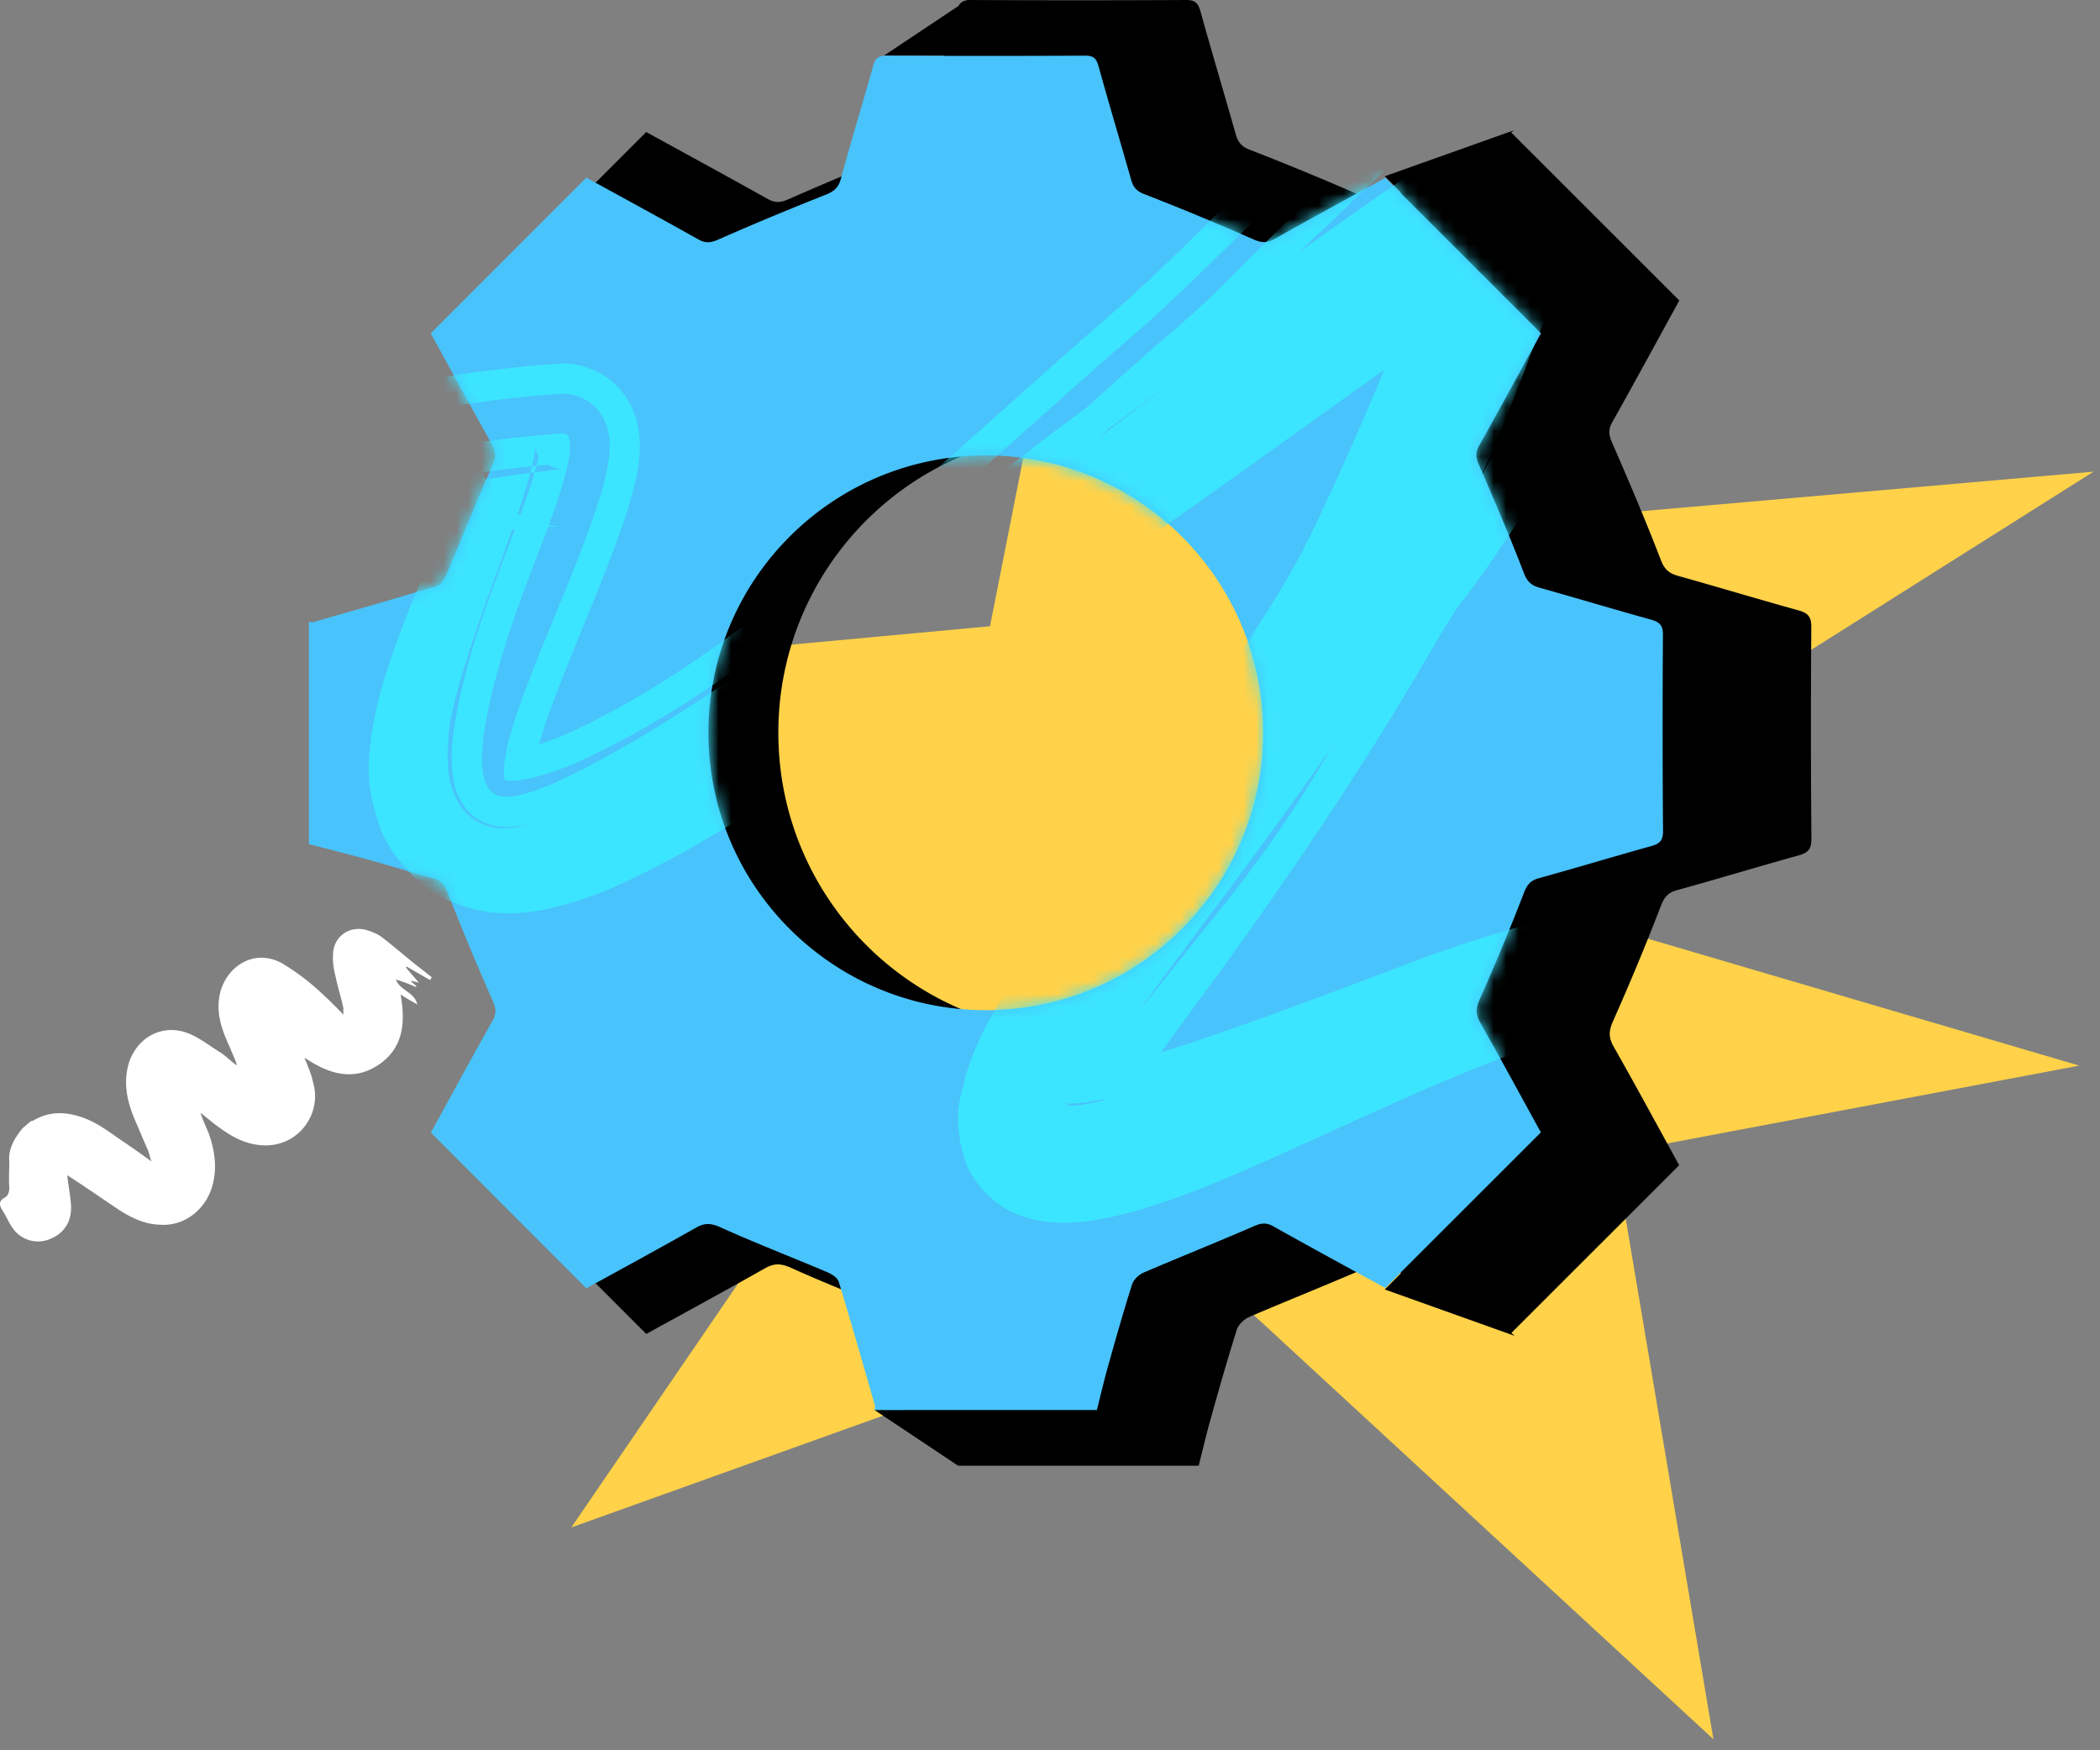 <svg xmlns="http://www.w3.org/2000/svg" width="168" height="140" fill="none" viewBox="0 0 168 140"><rect x="0" y="0" width="168" height="140" fill="#808080" stroke="none"/><path fill="#ffd249" d="m45.705 122.176 52.58-18.848 38.789 35.789-7.899-46.863 37.165-7.018-50.576-14.876 51.717-32.632-56.094 4.904L88.421 3.396 79.2 50.091l-48.816 4.52L73.93 80.906z"/><path fill="#000" d="m76.649 117.239-6.678-4.453 7.42-1.484z"/><path fill="#000" d="M144.904 50.15c.01-.815-.275-1.119-1.011-1.325-3.228-.893-6.437-1.865-9.666-2.768-.726-.206-1.079-.53-1.364-1.275-1.216-3.16-2.541-6.271-3.895-9.373-.275-.628-.314-1.07.029-1.668 1.825-3.248 3.601-6.526 5.348-9.706-4.514-4.515-8.959-8.95-13.473-13.465-3.141 1.727-6.379 3.484-9.598 5.3-.677.382-1.167.324-1.874.01a230 230 0 0 0-9.381-3.887c-.668-.255-.962-.579-1.148-1.217-.933-3.297-1.924-6.585-2.837-9.883-.186-.667-.46-.902-1.167-.893-5.721.03-11.452.03-17.173 0-.707 0-.982.226-1.168.893-.913 3.268-1.914 6.507-2.797 9.775-.216.815-.657 1.119-1.393 1.404a263 263 0 0 0-9.264 3.866c-.628.275-1.07.304-1.668-.03-3.258-1.825-6.526-3.6-9.705-5.348L38.225 24.035c1.717 3.13 3.484 6.379 5.29 9.598.382.677.343 1.158.029 1.874-1.364 3.092-2.61 6.242-3.935 9.363-.167.402-.491.922-.844 1.03-3.533 1.08-7.085 2.09-10.638 3.111-.137.04-.294 0-.451 0v19.236c1.835.48 3.67.942 5.505 1.453 1.766.49 3.503 1.04 5.27 1.52.647.177.952.491 1.207 1.149a257 257 0 0 0 3.945 9.48c.274.628.314 1.07-.02 1.669-1.825 3.248-3.602 6.526-5.348 9.706 4.514 4.514 8.95 8.96 13.464 13.474 3.11-1.707 6.32-3.454 9.499-5.25.736-.422 1.285-.393 2.08-.039 3.052 1.374 6.173 2.581 9.254 3.886.402.167.913.491 1.02.854 1.08 3.533 2.09 7.085 3.111 10.638.04.137.01.304 0 .452h19.234c.304-1.217.589-2.434.923-3.632.677-2.424 1.364-4.838 2.12-7.233.127-.412.578-.853.99-1.03 3.18-1.364 6.399-2.64 9.568-4.024.628-.275 1.07-.324 1.668.01 3.249 1.825 6.526 3.602 9.696 5.339 4.514-4.515 8.959-8.95 13.473-13.465-1.707-3.101-3.444-6.32-5.25-9.5-.431-.756-.373-1.295-.019-2.08a196 196 0 0 0 3.807-9.167c.265-.677.55-1.05 1.256-1.246 3.268-.903 6.516-1.885 9.784-2.797.746-.206 1.011-.52 1.001-1.335-.049-5.633-.049-11.286-.01-16.93M86.28 82.625c-13.257 0-24.013-10.747-24.013-24.015S73.013 34.605 86.28 34.605s24.013 10.746 24.013 24.005S99.538 82.625 86.28 82.625"/><path fill="#000" d="m77.39 0-6.677 4.452h12.614zm33.392 14.098 2.226 2.226 8.13-5.912zm10.388 92.752-10.389-3.71 2.968-2.968z"/><path fill="#49c3fb" d="M133.036 50.793c.009-.752-.254-1.034-.934-1.224-2.983-.825-5.949-1.723-8.932-2.557-.671-.19-.997-.49-1.26-1.18-1.125-2.92-2.349-5.794-3.6-8.66-.254-.58-.29-.988.027-1.542 1.687-3.001 3.328-6.03 4.942-8.969-4.171-4.171-8.279-8.27-12.45-12.442-2.902 1.596-5.894 3.22-8.869 4.897-.625.354-1.079.3-1.732.01a212 212 0 0 0-8.669-3.592c-.616-.236-.888-.535-1.06-1.124-.862-3.047-1.778-6.085-2.621-9.132-.172-.617-.426-.835-1.08-.826-5.286.028-10.581.028-15.868 0-.653 0-.907.209-1.08.826-.842 3.02-1.767 6.012-2.583 9.032-.2.753-.608 1.034-1.288 1.297a243 243 0 0 0-8.56 3.573c-.58.254-.989.281-1.542-.027-3.01-1.687-6.03-3.328-8.968-4.943L34.46 26.662c1.587 2.892 3.219 5.894 4.887 8.869.354.625.318 1.07.028 1.732-1.26 2.856-2.412 5.767-3.637 8.651-.154.372-.453.853-.78.953-3.264.997-6.546 1.931-9.829 2.874-.127.037-.272 0-.417 0v17.775c1.696.444 3.391.87 5.087 1.342 1.632.453 3.237.961 4.87 1.406.598.163.88.453 1.115 1.06a238 238 0 0 0 3.645 8.76c.254.581.29.99-.018 1.543-1.687 3.001-3.328 6.03-4.942 8.969 4.171 4.171 8.27 8.28 12.441 12.451 2.875-1.578 5.84-3.192 8.778-4.852.68-.39 1.188-.363 1.922-.036 2.82 1.27 5.704 2.385 8.551 3.591.372.154.844.453.943.789.998 3.265 1.932 6.547 2.875 9.83.036.127.009.281 0 .417H87.75c.281-1.124.544-2.249.852-3.355.626-2.24 1.26-4.471 1.959-6.684.118-.38.535-.788.916-.952 2.938-1.26 5.912-2.44 8.841-3.718.58-.254.988-.3 1.542.01 3.001 1.686 6.03 3.327 8.959 4.933 4.171-4.172 8.279-8.271 12.45-12.443-1.578-2.865-3.183-5.84-4.851-8.778-.399-.698-.345-1.197-.019-1.923a181 181 0 0 0 3.519-8.47c.245-.626.508-.97 1.16-1.152 3.02-.834 6.021-1.74 9.041-2.584.689-.19.934-.48.925-1.233-.045-5.206-.045-10.43-.009-15.644M78.864 80.801c-12.25 0-22.189-9.93-22.189-22.19s9.93-22.182 22.19-22.182 22.189 9.93 22.189 22.181-9.939 22.191-22.19 22.191"/><mask id="a" width="110" height="109" x="24" y="4" maskUnits="userSpaceOnUse" style="mask-type:alpha"><path fill="#3ce5ff" d="M133.036 50.794c.009-.753-.254-1.034-.934-1.225-2.983-.825-5.949-1.723-8.932-2.557-.671-.19-.997-.49-1.26-1.179-1.125-2.92-2.349-5.795-3.6-8.66-.254-.58-.29-.989.027-1.542 1.687-3.002 3.328-6.03 4.942-8.969-4.171-4.172-8.279-8.27-12.45-12.442-2.902 1.596-5.894 3.22-8.869 4.897-.625.354-1.079.3-1.732.009a212 212 0 0 0-8.669-3.591c-.616-.236-.888-.535-1.06-1.125-.862-3.047-1.778-6.085-2.621-9.132-.172-.617-.426-.834-1.08-.825-5.286.027-10.581.027-15.868 0-.653 0-.907.208-1.08.825-.842 3.02-1.767 6.013-2.583 9.032-.2.753-.608 1.034-1.288 1.297a243 243 0 0 0-8.56 3.573c-.58.254-.989.282-1.542-.027-3.01-1.687-6.03-3.328-8.968-4.942L34.46 26.662c1.587 2.893 3.219 5.895 4.887 8.87.354.625.318 1.07.028 1.731-1.26 2.857-2.412 5.768-3.637 8.652-.154.372-.453.852-.78.952-3.264.998-6.546 1.932-9.829 2.875-.127.036-.272 0-.417 0v17.774c1.696.445 3.391.87 5.087 1.342 1.632.454 3.237.962 4.87 1.406.598.163.88.454 1.115 1.061a238 238 0 0 0 3.645 8.76c.254.58.29.989-.018 1.542-1.687 3.002-3.328 6.03-4.942 8.969 4.171 4.172 8.27 8.28 12.441 12.451 2.875-1.578 5.84-3.192 8.778-4.852.68-.39 1.188-.362 1.922-.036 2.82 1.27 5.704 2.385 8.551 3.591.372.155.844.454.943.789.998 3.265 1.932 6.548 2.875 9.831.036.127.009.281 0 .417H87.75c.281-1.125.544-2.249.852-3.355.626-2.24 1.26-4.471 1.959-6.684.118-.381.535-.789.916-.952 2.938-1.261 5.912-2.44 8.841-3.718.58-.254.988-.3 1.542.009 3.001 1.686 6.03 3.328 8.959 4.933 4.171-4.171 8.279-8.27 12.45-12.442-1.578-2.866-3.183-5.84-4.851-8.779-.399-.698-.345-1.197-.019-1.922a181 181 0 0 0 3.519-8.47c.245-.626.508-.97 1.16-1.152 3.02-.834 6.021-1.741 9.041-2.584.689-.191.934-.481.925-1.234-.045-5.205-.045-10.429-.009-15.643M78.864 80.802c-12.25 0-22.189-9.93-22.189-22.191s9.93-22.182 22.19-22.182 22.189 9.93 22.189 22.182-9.939 22.19-22.19 22.19"/></mask><g mask="url(#a)"><path fill="#3ce5ff" d="M118.224.96a29 29 0 0 1 2.944-1.565c1.332-.406 2.476-1.749 7.751-1.378 1.894.193 4.304 1.348 5.67 2.794 1.359 1.34 2.098 2.977 2.381 3.859a10.5 10.5 0 0 1 .53 3.495 12 12 0 0 1-.138 1.621 15 15 0 0 1-.206 1.065c-.292 1.227-.577 1.994-.888 2.827l-.002.006a44 44 0 0 1-.676 1.653c-1.872 4.258-4.346 8.917-8.062 15.965-4.115 7.75-7.999 13.453-10.586 16.844-.479.622-.93 1.31-1.968 3.063-.248.417-.527.892-.848 1.438-.567.969-1.257 2.143-2.137 3.598a203 203 0 0 1-2.645 4.26c-3.14 5.001-8.232 12.469-13.218 19.218l-1.295 1.766c-1.598 2.179-3.097 4.247-4.246 6.06-.57.897-1.055 1.742-1.354 2.374a6 6 0 0 0-.28.674c-.04.096.023.059.028-.48-.005-.35-.065-1.105-.535-1.986-.452-.887-1.317-1.626-1.867-1.903-.589-.312-.888-.345-1.02-.371-.138-.02-.125-.005-.043-.001.378.029 1.478-.108 2.568-.354 2.333-.517 5.129-1.402 7.954-2.35 5.082-1.716 10.609-3.792 17.041-6.235 4.942-1.871 9.952-3.292 15.191-4.498.675-.155 1.325-.297 2.02-.447 2.046-.433 4.125-.836 6.369-1.153a37 37 0 0 1 3.584-.35c1.295.005 2.586-.21 4.858.672 1.449.478 3.057 2.613 3.06 4.154.105 2.632-.709 3.709-1.257 4.922-.62 1.177-1.225 2.1-1.867 3.044-1.269 1.845-2.531 3.468-3.784 5.053a292 292 0 0 1-7.623 9.163 278 278 0 0 1-6.64 7.412c-2.944 3.173-7.007 7.32-11.259 11.667a609 609 0 0 0-3.706 3.83c-.475.497-.939.984-1.399 1.469l-.007.007c-5.033 5.292-9.769 10.587-13.058 14.63-5.202 6.42-6.728 9.072-8.021 11.237a150 150 0 0 0-1.401 2.468l-.193.347-5.742-5.621c1.682-1.228 4.664-3.652 8.555-5.479.041-.021.17-.072.212-.09 2.102-.798 3.583-1.279 5.315-2.054l.059-.026c.85-.374 1.772-.215 2.061.386.282.604-.2 1.433-1.092 1.826-1.813.816-3.535 1.384-5.45 2.112-.019.008-.074.029-.092.039a28 28 0 0 0-2.968 1.608c.165.569-.26 1.337-1.02 1.838-.736.469-2.014 1.483-3.706 2.783l.886.868c1.636-3.075 4.33-7.481 8.194-12.906-.557.519-1.014.926-1.435 1.299-.48.42-.87.759-1.192 1.034-.678.585-1.13.982-1.823 1.757a74 74 0 0 0-5.499 7.751c-.845 1.355.613 2.77 1.97 1.929.242-.153.454-.299.666-.445.841-.586 1.795-.601 2.177-.052.372.551.07 1.429-.81 2.041l-.053.038c-.202.138-.41.282-.683.454-3.673 2.278-7.617-1.551-5.33-5.218a77 77 0 0 1 5.803-8.164c.418-.508.78-.926 1.063-1.245.232-.263.503-.56.68-.722a3 3 0 0 1 .127-.109c.032-.025.193-.157.405-.267.042-.021.133-.065.256-.105l.065-.055c.298-.252.62-.532.943-.812 1.29-1.12 3.243-2.965 7.162-6.85 3.217-3.187 8.215-8.453 14.575-14.94l2.36-2.412a332 332 0 0 0-2.515 2.262 311 311 0 0 0-7.096 6.66 444 444 0 0 0-1.653 1.609l-.004.004c-.774.76-1.522 1.496-2.293 2.263-.269.266-.523.517-.794.788-1.05 1.049-2.054 2.062-3.275 3.236-.152.136-.319.279-.444.384-.133.11-.273.229-.4.332l-.325.261-.042.034a36 36 0 0 0-.628.514l-.002.003a16 16 0 0 0-1.049.996q-.192.197-.395.414a47 47 0 0 0-.804.877l-.412.459c-.32.359-.7.607-1.094.728-.391.117-.74.07-.98-.129-.239-.199-.349-.536-.302-.945.05-.412.231-.834.534-1.215l.249-.311c.05-.064.097-.121.146-.182a67 67 0 0 1 .814-.996c.146-.174.28-.333.428-.503a26 26 0 0 1 .951-1.038 21 21 0 0 1 .78-.753l.376-.341.037-.034.299-.268a18 18 0 0 0 .539-.513c.954-1.027 2.088-2.311 3.192-3.542l.408-.453a466 466 0 0 1 3.755-4.127 343 343 0 0 1 3.816-4.065 294 294 0 0 1 3.899-4.009 348 348 0 0 1 3.949-3.928 226 226 0 0 1 4.064-3.885 97 97 0 0 1 3.038-2.677l1.558-1.324.005-.004q.674-.57 1.327-1.132c.937-.807 1.838-1.604 2.73-2.426a85 85 0 0 0 5.087-5.09 80 80 0 0 0 2.374-2.714 75 75 0 0 0 2.966-3.794c.939-1.29 1.823-2.605 2.528-3.871a15 15 0 0 0 .635-1.27c.164-.374.275-.702.322-.918.059-.197-.04-.278.036.254.05.283.225.724.534 1.08.319.367.623.532.813.618.31.119.104.04-.193.057a8 8 0 0 0-.533.031q-.28.025-.626.075c-1.343.194-2.894.581-4.456 1.02-1.577.442-3.213.954-4.875 1.47a261 261 0 0 0-5.631 1.824 148 148 0 0 0-5.392 1.926 145 145 0 0 0-5.246 2.12c-1.745.741-3.51 1.522-5.282 2.319-1.786.803-3.542 1.606-5.353 2.428-1.808.82-3.588 1.627-5.474 2.448-1.04.452-2.15.912-3.242 1.337a66 66 0 0 1-3.34 1.203 45 45 0 0 1-1.801.55c-.627.174-1.142.309-1.799.454-1.254.267-2.602.534-4.422.482-.942-.05-2.03-.137-3.505-.793-1.43-.573-3.301-2.354-3.903-4.196-1.107-3.74-.261-5.1.02-6.638 1.081-3.372 1.937-4.566 2.834-6.177.183-.31.359-.606.551-.924 1.097-1.79 2.22-3.44 3.316-5.018.521-.749 1.039-1.482 1.544-2.198a669 669 0 0 1 1.727-2.431c1.084-1.52 2.172-3.035 3.245-4.538a640 640 0 0 0 3.184-4.495c1.05-1.498 2.11-3.03 3.118-4.511.583-.855 1.202-1.764 1.776-2.613a289 289 0 0 0 1.698-2.539c.549-.834 1.067-1.638 1.564-2.438a72 72 0 0 0 1.403-2.355 65 65 0 0 0 2.443-4.73 329 329 0 0 0 3.055-6.751l.359-.825a194 194 0 0 0 2.082-4.986c.332-.831.647-1.642.965-2.481a71 71 0 0 1 1.625-3.888c.521-1.166 1.018-2.247 1.487-3.285l.266-.592c.378-.84.752-1.682 1.094-2.481a90 90 0 0 0 1.221-2.976c.368-.95.736-1.953 1.029-2.86.291-.9.556-1.823.656-2.456.039-.234.041-.444-.029-.254-.018.059-.04.154-.061.305-.022.175-.048.46-.03.89.006.187.04.596.126 1.026a7.6 7.6 0 0 0 .328 1.17 8.33 8.33 0 0 0 2.503 3.523c1.225 1.039 2.905 1.707 4.282 1.871a7.1 7.1 0 0 0 2.121 0c.478-.077.597-.113.622-.09.019.02-.073.089-.196.18-.26.19-.66.47-1.088.78-.873.63-1.86 1.365-2.864 2.112-1.008.75-2.045 1.52-3.09 2.29a462 462 0 0 1-6.305 4.566 3377 3377 0 0 0-6.189 4.41c-1.245.888-2.519 1.8-3.806 2.722-1.646 1.177-3.342 2.392-5.005 3.578a2375 2375 0 0 1-10.08 7.155l-.028.019a3422 3422 0 0 1-5.018 3.53 967 967 0 0 0-5.367 3.789c-.59.42-1.163.83-1.738 1.248-.531.385-1.055.77-1.627 1.188l-.156.115c-.62.453-1.35.976-2.025 1.439a1275 1275 0 0 1-5.355 3.647 448 448 0 0 1-5.477 3.658q-1.08.709-2.194 1.424a171 171 0 0 1-3.51 2.191c-1.943 1.177-4.007 2.37-6.23 3.494-2.317 1.114-4.365 2.248-8.335 3.142-.518.104-1.06.19-1.648.246-.786.077-1.643.094-2.574-.005-.99-.1-2.3-.397-3.49-.952-2.733-1.164-4.835-3.932-5.509-5.818-1.369-3.88-.836-5.66-.72-7.244.583-3.827 1.555-6.24 2.473-8.755.937-2.46 1.913-4.744 2.849-6.945.934-2.201 1.851-4.336 2.524-6.185.262-.704.483-1.462.536-1.606.015-.021.017-.006.022.167.004.086.009.202.025.371.02.205.055.48.144.845.147.583.63 2.326 2.477 3.778 2.004 1.51 3.808 1.516 4.77 1.44q-.592.022-1.186.052a87 87 0 0 0-3.951.29c-.69.158-1.344.317-1.976.475-4.66 1.194-7.99 2.285-12.356 3.752-.42.155-.753.298-1.15.473l-.241.104c-.537.234-1.125.489-1.985.816-1.695.65-4.33 1.525-7.821 2.359-.877.21-1.637-.156-1.724-.83-.052-.474.244-.973.75-1.305-1.041.35-2.074.712-3.016 1.073-.375.143-.754.169-.98.021-.048-.04-.093-.088-.099-.163-.002-.079-.024-.14.142-.348.074-.1.177-.226.306-.395a8 8 0 0 0 .263-.362c.056-.068.192-.232.31-.403.239-.36.6-.889.804-1.915.23-.99-.028-2.65-.822-3.668-.769-1.039-1.586-1.414-2.083-1.616-1.019-.36-1.321-.274-1.543-.286-.202.01-.255.033-.226.052.038.021.148.031.484.085.342.121.936-.062 2.464 1.148.741.605 1.509 2.006 1.494 3.228.015 1.223-.387 1.969-.648 2.406-.67.962-.582.683-.705.817q-.135.094-.249.155c-.299.16-.484.184-.539.138-.14-.075-.132-.229-.083-.375.122-.305.442-.592.84-.775a77 77 0 0 1 3.247-1.38c1.103-.443 2.222-.873 3.346-1.288a142 142 0 0 1 6.809-2.318 133 133 0 0 1 5.544-1.597q.39-.104.764-.2l.627-.159a111 111 0 0 1 6.813-1.49 95 95 0 0 1 8-1.137c-.233.014-.886.016-1.58-.544-.63-.534-.728-1.08-.75-1.173-.028-.277.015.078-.034.376-.082.667-.32 1.603-.571 2.461-.638 2.157-1.452 4.373-2.27 6.633-.814 2.25-1.65 4.535-2.412 6.89-.585 1.828-1.137 3.673-1.525 5.687a20 20 0 0 0-.187 2.52c.03 1.11-.004 2.3.899 3.892.463.796 1.38 1.541 2.27 1.797.919.276 1.605.22 2.298.113a10 10 0 0 0 1.165-.3q-.604.155-1.172.23c-1.107.183-2.956-.073-3.995-1.426-.972-1.282-1.027-2.392-1.11-3.28-.087-1.787.16-3.17.406-4.53q.108-.574.239-1.158c.878-3.874 2.078-7.364 3.829-11.887.791-2.05 1.513-3.963 2.022-5.646.258-.858.453-1.65.513-2.205.045-.259-.035-.476.075-.104.072.208.324.672.846.97.544.293.85.252 1.008.247-6.845.524-11.46 1.508-14.724 2.154-4.796 1.005-6.875 1.455-8.902 1.606-2.873.208-8.128 1.744-10.627 2.837-.922.39-1.855.223-2.14-.38-.272-.608.249-1.442 1.201-1.845 2.72-1.192 8.515-2.907 11.986-3.14 1.539-.1 3.262-.453 8.079-1.46 3.275-.646 7.927-1.64 14.928-2.179.372-.012.498.064.619.374.048.138.077.336.083.532a5 5 0 0 1-.027.615c-.095.86-.322 1.718-.601 2.659-.55 1.82-1.289 3.769-2.091 5.85-1.697 4.38-2.833 7.703-3.673 11.341-.08.35-.16.729-.23 1.085l-.001.007c-.242 1.272-.463 2.597-.41 4.005.035.663.153 1.448.555 1.974.397.542 1.098.696 1.892.58 1.005-.149 2.051-.52 3.194-.994C54.6 57.94 66.898 48.21 69.798 46.018c.57-.457 1.102-.895 1.673-1.365 2.184-1.805 4.818-3.977 10.927-8.647a448 448 0 0 1 4.636-3.489c2.408-2.178 4.73-4.274 6.823-6.05 1.805-1.532 3.367-3.045 4.88-4.555.441-.437.849-.856 1.3-1.306q.681-.684 1.335-1.338c.627-.617 1.208-1.19 1.821-1.763.849-.795 1.725-1.642 2.63-2.52 3.42-3.235 7.229-7.12 13.856-11.273a33 33 0 0 1 2.812-1.542c1.154-.419 2.297-1.473 6.046-1.2 1.619.124 3.701 1.404 4.502 2.555.466.593.773 1.18.984 1.7.185.463.268.768.346 1.102.279 1.39.192 1.796.173 2.408-.032.458-.088.84-.149 1.181q-.08.444-.18.857a25 25 0 0 1-.758 2.493 60 60 0 0 1-1.563 3.895 139 139 0 0 1-3.081 6.5c1.955-3.78 3.455-6.72 4.658-9.52a34 34 0 0 0 .647-1.622c.258-.71.513-1.439.735-2.464.108-.575.236-1.097.224-2.28a8 8 0 0 0-.103-1.116 7.5 7.5 0 0 0-.485-1.716 7.46 7.46 0 0 0-1.962-2.749c-1.094-.986-2.637-1.625-3.917-1.775-4.25-.306-5.235.792-6.418 1.166-1.073.49-1.902.954-2.704 1.433-11.031 7.111-14.021 9.988-17.976 13.525q-.598.558-1.266 1.196c-.613.595-1.302 1.262-1.984 1.933-2.323 2.274-4.966 4.875-7.96 7.456-2.79 2.405-5.852 5.166-9.111 8.072l-.005.003c-.64.57-1.28 1.14-1.933 1.719-3.973 3.52-8.183 7.167-12.451 10.513-.46.359-.99.782-1.621 1.282-3.616 2.787-9.95 8.058-18.757 12.15-1.705.739-3.78 1.53-5.534 1.584-.168 0-.299-.018-.388-.045-.171-.046-.184-.11-.15-.121s.02-.048-.007-.233c-.231-2.22 1.604-6.801 3.771-12.111.871-2.143 1.852-4.492 2.834-7.124.483-1.312.97-2.667 1.377-4.223.203-.826.398-1.585.443-2.747a6 6 0 0 0-.054-1 4.2 4.2 0 0 0-.464-1.44c-.29-.563-.915-1.25-1.699-1.585-.759-.328-1.346-.35-1.91-.312q-.478.033-.956.073c-3.138.258-6.306.684-9.407 1.228-9.358 1.681-17.682 4.089-25.836 7.382l-.005.002c-.973.401-1.957.255-2.234-.352-.225-.631.37-1.494 1.38-1.91 8.37-3.371 16.78-5.795 26.316-7.507 3.121-.546 6.338-.981 9.548-1.246q.497-.041.995-.077c.872-.057 1.83-.035 3.11.521 1.321.57 2.37 1.74 2.836 2.659.526 1.023.62 1.643.718 2.24.085.628.083.998.076 1.394-.063 1.524-.298 2.367-.52 3.289-.452 1.719-.963 3.13-1.463 4.486-1.014 2.713-2.006 5.088-2.876 7.23-1.12 2.744-2.056 5.073-2.718 7.055-.323.964-.581 1.875-.722 2.55-.072.337-.113.628-.137.774-.03.157-.016.155-.18-.141-.14-.283-.666-.857-1.2-1.047a1.7 1.7 0 0 0-.565-.127c-.117-.002-.167.017-.177.032q-.005.009.012.016c1.105.06 3.283-.694 4.894-1.414 8.203-3.814 14.377-8.885 17.953-11.651.646-.51 1.198-.95 1.678-1.325 4.164-3.26 8.298-6.837 12.26-10.345q.964-.855 1.913-1.7l.003-.004c3.252-2.898 6.367-5.705 9.206-8.152 2.882-2.485 5.267-4.834 7.509-7.033.918-.904 1.85-1.81 2.732-2.65q.412-.39.813-.762c4.22-3.778 7.289-6.727 18.627-14.039M15.496 47.73a56 56 0 0 0 5.286-1.57 139 139 0 0 0-5.286 1.57m73.207-13.445-.879.795 2.595-1.981 3.178-2.43c-1.707 1.255-3.366 2.48-4.894 3.616M120.942 5.77c-6.07 3.794-9.618 7.373-12.992 10.566-.972.932-1.902 1.83-2.814 2.688-.385.36-.781.74-1.148 1.102a651 651 0 0 1 6.694-4.737c5.675-3.945 9.053-6.017 12.19-7.663.935-.476 1.814-.92 2.906-1.281.513-.232 1.211-.514 2.109-.45.408.028.921.314 1.153.606.261.3.37.62.423.796.117.442.114.669.119.946-.053 1.639-.437 2.835-.78 4.088a57 57 0 0 1-1.203 3.613 93 93 0 0 1-1.362 3.473c-.451 1.09-.904 2.14-1.349 3.153l-.077.176c-.475 1.08-.946 2.129-1.363 3.087a47 47 0 0 0-1.048 2.555 158 158 0 0 1-2.192 5.602 198 198 0 0 1-1.541 3.63l-.178.407a940 940 0 0 0 2.823-5.317c1.393-2.645 2.919-5.488 4.534-8.641 1.09-2.134 2.25-4.46 3.398-6.996a68 68 0 0 0 1.721-4.124 27 27 0 0 0 .807-2.475c.06-.222.125-.487.182-.763.054-.257.114-.589.154-.952.018-.169.037-.396.041-.66 0-.281.007-.477-.064-.975-.095-.47-.121-.911-.707-1.876-.475-.85-1.913-1.89-3.151-1.985-2.645-.21-3.668.583-4.677.976a31 31 0 0 0-2.608 1.43m-16.854 58.015c.458-.717 1.117-1.774 1.946-3.152q.294-.488.616-1.03l-.017.024c-.598.856-1.152 1.64-1.75 2.488a358 358 0 0 1-3.179 4.432 537 537 0 0 1-3.22 4.369c-1.078 1.45-2.16 2.895-3.23 4.328-.618.83-1.23 1.651-1.842 2.477q-.68.915-1.352 1.832-.503.687-.996 1.373c.792-.977 1.616-2 2.493-3.1l.004-.005c.7-.877 1.427-1.792 2.195-2.756.293-.367.654-.812 1.074-1.33 1.658-2.059 4.285-5.306 7.258-9.95m-18.373 25.17c-.349-.385-.63-.464-.64-.482-.006-.002.939.007 1.778-.156a23 23 0 0 0 1.814-.39l.098-.025q.396-.102.827-.224c.484-.137.917-.27 1.409-.425a44 44 0 0 1-2.353.595c-1.188.264-2.381.443-3.142.42-.353.014-.594-.15-.096.072.234.111.681.485.906.93.235.443.246.779.249.869v.035c-.053-.049-.1-.198-.224-.44a2.35 2.35 0 0 0-.626-.78"/></g><path fill="#fff" d="m1.83 90.224.625-.534c.062-.053.116.009.178-.044 1.222-.72 2.39-.745 3.7-.35 1.308.394 2.296 1.17 3.346 1.894a72 72 0 0 1 2.43 1.707c-.142-.42-.177-.714-.328-1.017-.346-.785-.639-1.507-.985-2.292-.638-1.507-.982-3.05-.444-4.697.744-2.04 2.742-2.99 4.665-2.255.962.367 1.727 1.01 2.617 1.546.499.33.819.705 1.317 1.036-.133-.535-.39-.963-.532-1.382-.647-1.392-1.18-2.774-.82-4.377.522-2.174 2.735-3.631 4.97-2.407.89.536 1.717 1.126 2.536 1.831.818.706 1.52 1.402 2.383 2.286a2.3 2.3 0 0 1-.017-.526c-.167-.83-.45-1.667-.618-2.496-.133-.535-.256-1.186-.21-1.765-.006-1.4 1.235-2.35 2.606-2.01.57.162 1.078.377 1.514.76.934.715 1.859 1.545 2.793 2.26l.988.777c-.063.053-.072.169-.134.222-.615-.34-1.282-.742-1.896-1.081 0 0-.063.053-.01.116l1.014 1.187c-.17-.072-.4-.09-.57-.162l-.062.054c.106.124.329.258.435.383l-.062.054c-.508-.215-1.015-.43-1.585-.591.337.9 1.495.992 1.707 1.999-.445-.268-.837-.474-1.335-.804.405 2.246.24 4.331-1.848 5.682-2.026 1.298-4.012.617-5.836-.634.24.66.54 1.267.664 1.917.744 2.39-.91 4.882-3.433 5.092-1.524.113-2.815-.513-3.971-1.361-.499-.331-.988-.778-1.593-1.233.24.66.488 1.204.683 1.685.522 1.498.697 2.97.168 4.5-.663 1.755-2.27 2.911-4.123 2.765-1.22-.037-2.342-.592-3.34-1.253-1.272-.858-2.598-1.778-4.04-2.707.106.882.23 1.533.29 2.237.131 1.293-.415 2.299-1.503 2.796a2.466 2.466 0 0 1-2.984-.584c-.427-.5-.666-1.16-1.03-1.713-.258-.428-.177-.713.189-.918.303-.15.384-.436.411-.783-.06-.704-.006-1.4-.004-2.157-.105-.882.378-1.835 1.084-2.653"/></svg>
